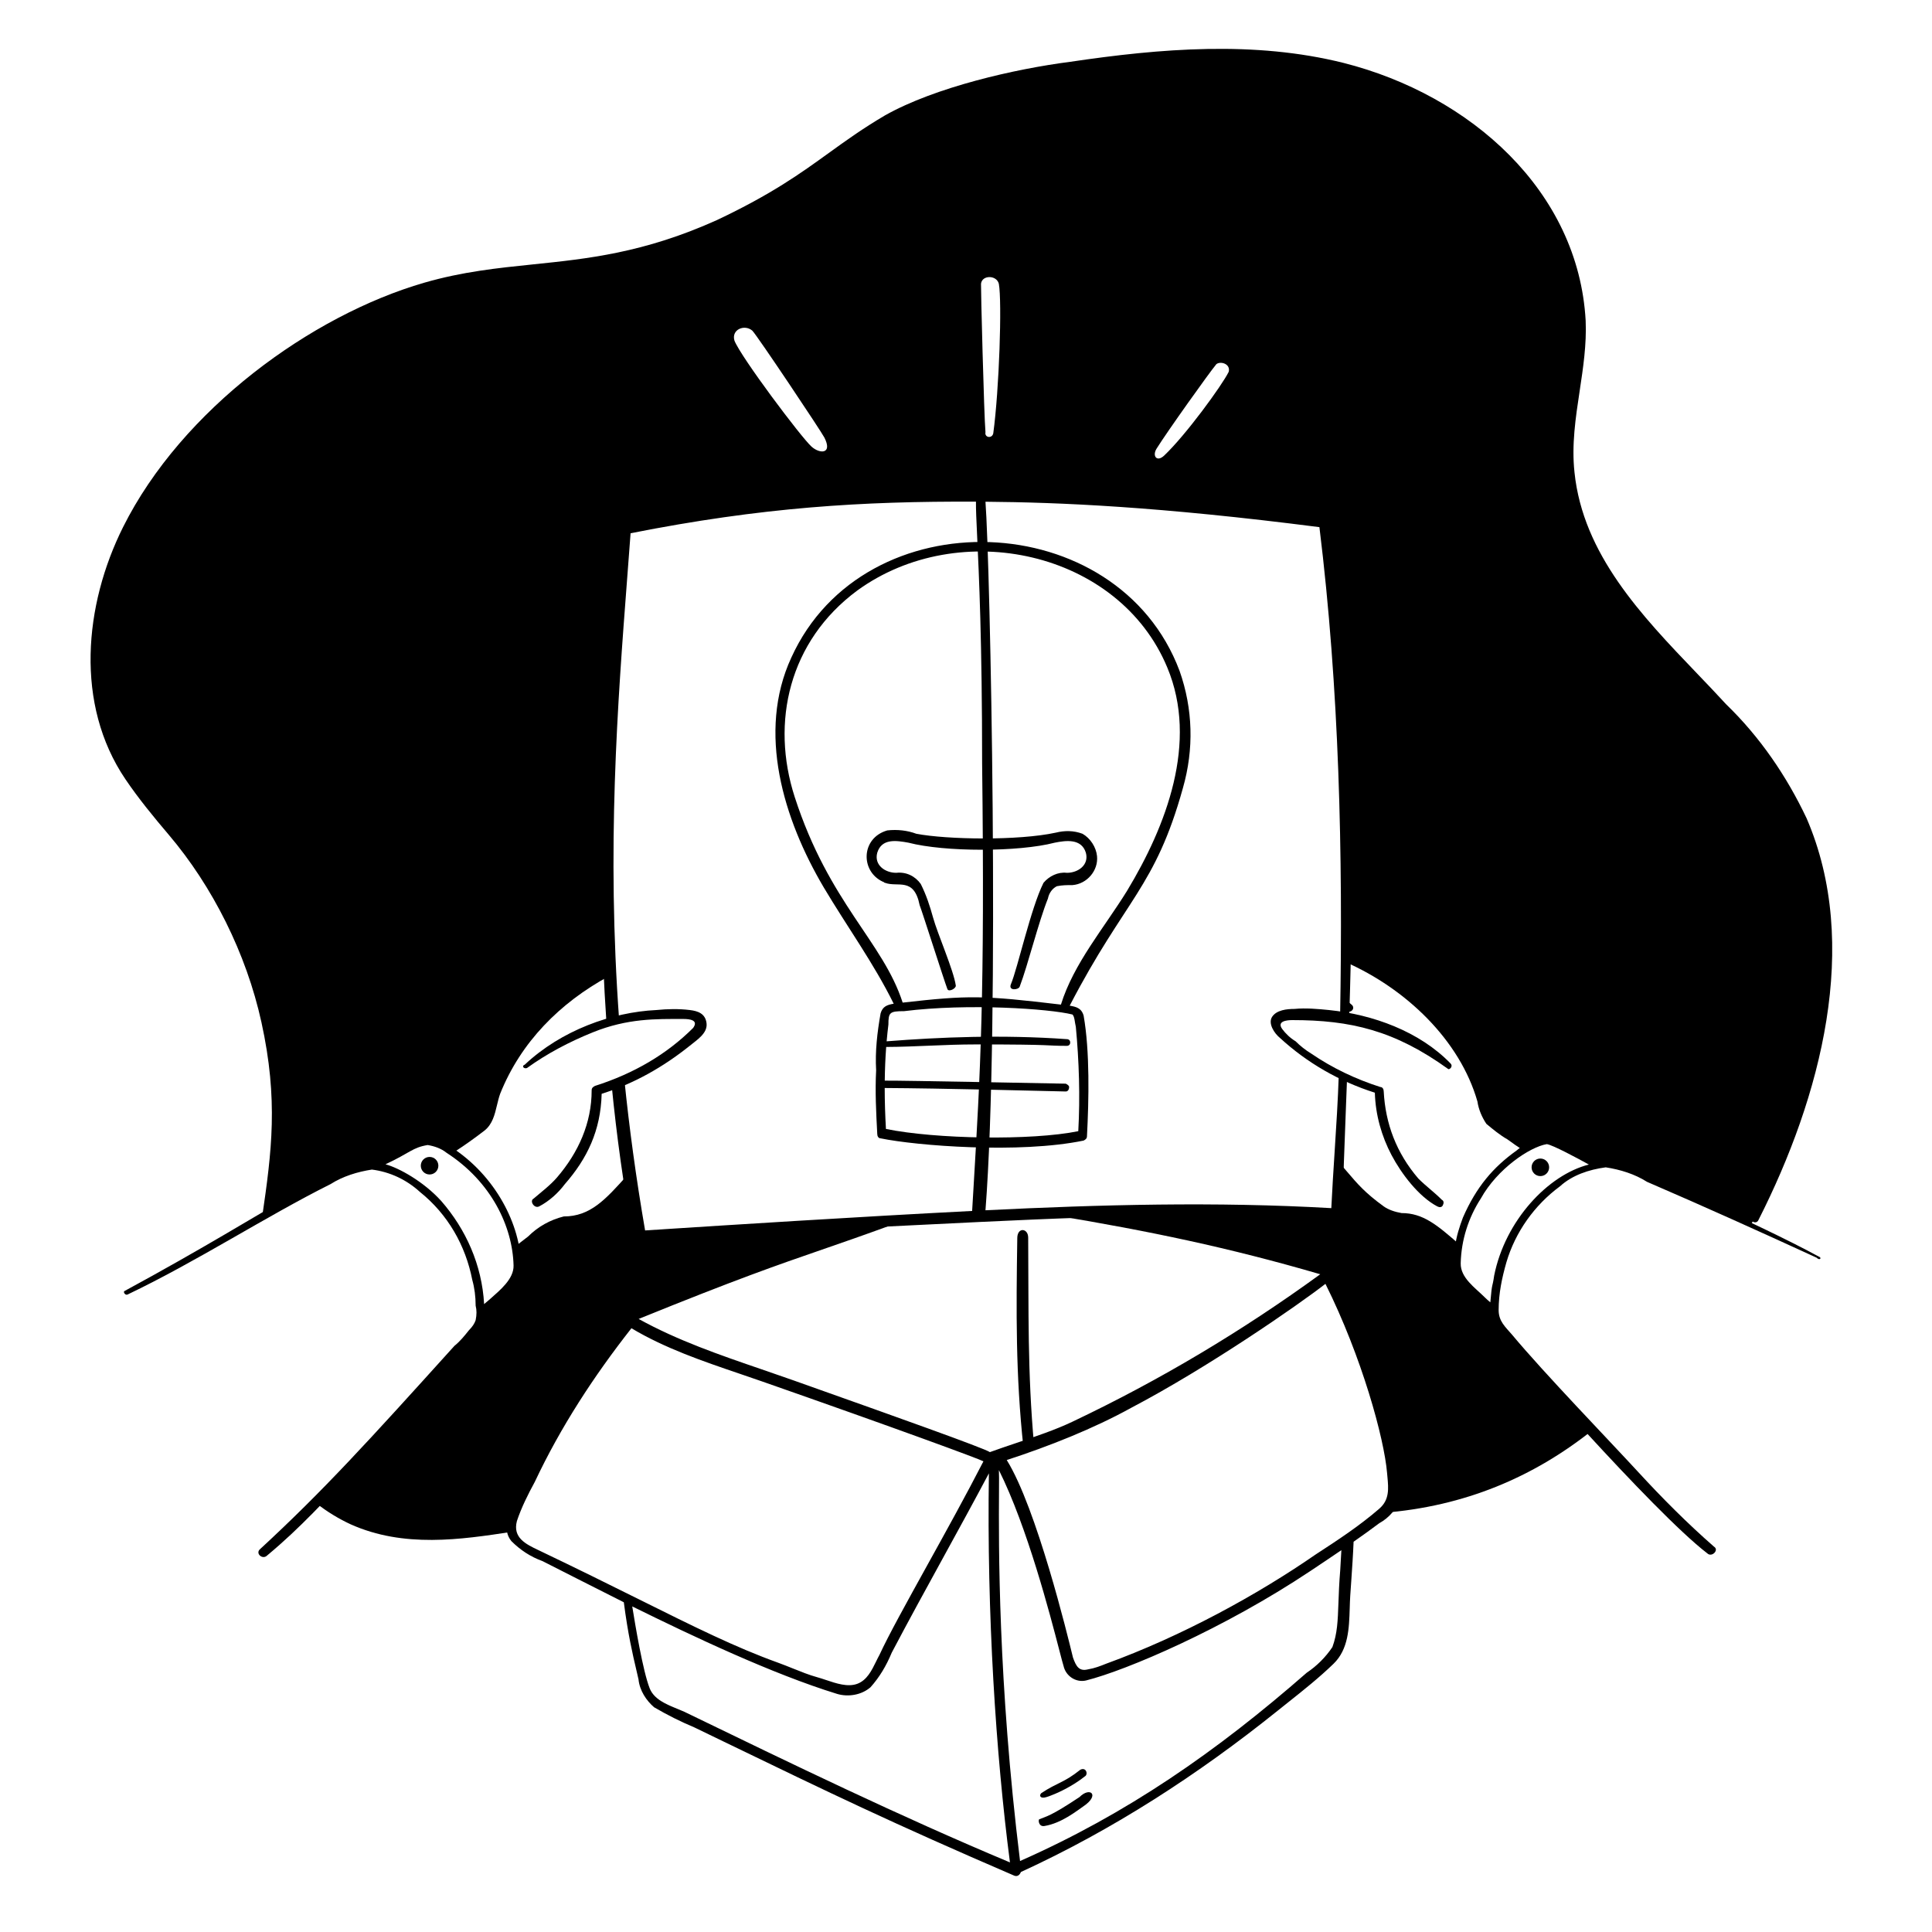<svg width="154" height="154" viewBox="0 0 154 154" fill="none" xmlns="http://www.w3.org/2000/svg">
<path fill-rule="evenodd" clip-rule="evenodd" d="M137.597 56.146C140.265 58.724 142.399 61.837 144 65.216H144C148.356 75.288 145.136 87.439 140.177 97.228C140.082 97.464 139.862 97.475 139.704 97.366C139.639 97.493 139.573 97.62 139.508 97.746C138.449 97.273 137.361 96.791 136.291 96.318H136.29L136.289 96.317L136.284 96.315C134.044 95.324 131.88 94.367 130.217 93.582H130.216C129.497 93.243 128.705 92.96 127.815 92.871C127.663 92.871 127.516 92.882 127.373 92.902L124.081 91.181V91.182C123.487 90.786 122.94 90.863 122.302 91.182C122.024 91.327 121.753 91.484 121.49 91.65L119.278 90.114V90.115C118.745 89.759 118.3 89.225 118.3 88.514C117.233 84.602 114.743 81.134 111.275 78.91C110.024 77.992 108.656 77.231 107.216 76.627C107.417 64.895 107.158 53.087 105.585 41.74C87.177 39.161 68.059 38.272 49.83 42.184C48.51 51.995 47.857 64.656 48.491 77.54C47.691 77.972 46.92 78.458 46.183 78.999C42.715 81.222 40.225 84.69 39.158 88.602C39.158 88.958 38.981 89.314 38.803 89.58L38.74 89.643C38.69 89.694 38.649 89.735 38.607 89.775C38.406 89.964 38.176 90.123 36.858 91.035L36.855 91.037L36.85 91.04C36.588 91.221 36.283 91.433 35.926 91.68C35.649 91.503 35.362 91.337 35.068 91.182V91.182C34.562 90.845 33.947 90.803 33.379 91.182L30.089 92.901C29.945 92.881 29.797 92.87 29.644 92.87C28.755 92.959 27.962 93.242 27.243 93.582C25.716 94.302 23.397 95.578 20.899 96.985C21.655 91.809 22.197 87.671 20.84 81.489C19.634 75.992 16.932 70.64 13.46 66.55C12.236 65.109 11.028 63.637 9.992 62.104C5.958 56.137 6.702 48.232 9.814 42.007C14.499 32.637 24.809 25.142 33.823 22.533C36.874 21.652 39.656 21.366 42.499 21.073C46.838 20.625 51.321 20.164 57.121 17.554C61.511 15.481 63.803 13.826 66.062 12.195C67.42 11.215 68.766 10.243 70.549 9.194C74.549 6.944 80.919 5.49 85.31 4.926C92.513 3.859 99.982 3.237 107.096 5.015C117.227 7.582 125.819 15.24 126.393 25.556C126.475 27.454 126.194 29.314 125.914 31.17C125.589 33.315 125.265 35.457 125.503 37.65C126.18 44.192 130.864 49.081 135.251 53.661C136.052 54.497 136.842 55.322 137.597 56.146ZM119.724 106.12C120.969 107.567 123.811 110.755 126.865 114.054C122.244 117.716 116.771 120.086 110.195 120.591C110.922 119.968 111.272 119.257 111.098 118.215V118.214C110.243 112.661 108.2 106.498 105.676 101.449C99.785 99.5 92.349 97.828 86.323 96.724C93.551 96.508 100.087 96.533 106.563 96.961L106.596 96.127C106.633 95.168 106.671 94.206 106.708 93.242V93.243C107.191 93.816 107.67 94.386 108.163 94.915C108.875 95.716 109.764 96.338 110.653 96.872C111.149 97.169 111.562 97.191 112.001 97.212C112.348 97.23 112.71 97.248 113.143 97.405C113.185 97.426 113.232 97.447 113.282 97.47C113.442 97.541 113.63 97.625 113.765 97.761C114.561 98.357 115.384 98.982 116.188 99.618C116.137 99.945 116.1 100.274 116.078 100.607C116.078 101.224 116.104 101.811 116.7 102.208C117.488 103.056 118.318 103.863 119.189 104.602C119.188 105.378 119.306 105.54 119.546 105.868C119.599 105.941 119.658 106.022 119.724 106.12ZM25.251 119.855C26.081 120.504 26.991 121.058 27.954 121.505C32.192 123.4 36.708 122.727 40.83 122.096C40.707 121.661 40.781 121.171 41.115 120.615C43.339 115.546 46.095 110.834 49.474 106.476C49.618 106.283 49.739 106.116 49.844 105.969L49.846 105.968L49.846 105.967L49.846 105.966C50.495 105.063 50.615 104.897 52.601 104.065C58.011 101.77 64.598 99.345 70.4 97.447C67.657 97.599 64.796 97.765 61.795 97.938H61.794H61.792L61.785 97.939H61.783H61.775L61.768 97.939C58.311 98.139 54.668 98.35 50.808 98.562C50.542 97.099 50.3 95.618 50.079 94.125C49.82 94.426 49.56 94.722 49.295 95.005C48.584 95.805 47.695 96.428 46.806 96.961C46.309 97.259 45.896 97.28 45.458 97.302C45.111 97.319 44.748 97.338 44.316 97.495C44.274 97.516 44.227 97.537 44.177 97.559C44.017 97.63 43.829 97.715 43.693 97.85C42.834 98.457 42.003 99.092 41.201 99.741C41.242 100.027 41.273 100.317 41.292 100.608C41.292 101.267 41.262 101.686 40.759 102.208C39.984 103.012 39.191 103.797 38.359 104.518V104.519C38.376 105.443 38.262 105.599 38.003 105.955L38.003 105.956L38.003 105.957C37.95 106.03 37.891 106.11 37.825 106.208C35.832 108.523 29.745 115.303 25.251 119.855ZM107.138 80.333L107.137 80.374C107.243 80.448 107.348 80.523 107.453 80.599C107.349 80.509 107.244 80.421 107.138 80.333ZM59.967 26.356C60.358 26.748 65.459 34.383 65.71 34.876V34.875C66.383 36.202 65.351 36.195 64.688 35.601C63.861 34.86 59.077 28.489 58.544 27.156C58.277 26.267 59.344 25.822 59.967 26.356ZM79.174 34.537C79.648 31.056 79.878 24.049 79.618 22.621C79.441 21.91 78.272 21.908 78.196 22.621C78.175 22.811 78.436 33.171 78.552 34.448C78.463 34.893 79.085 34.982 79.174 34.537ZM97.937 29.646C97.383 30.754 94.52 34.681 92.796 36.313C92.215 36.862 91.826 36.347 92.19 35.763C93.035 34.408 96.385 29.712 96.959 29.024C97.314 28.757 98.115 29.024 97.937 29.646Z" fill="black"/>
<path d="M86.11 141.067C84.794 142.12 84.29 142.073 82.998 142.934C82.815 143.118 82.904 143.406 83.416 143.245C84.237 142.986 85.51 142.366 86.466 141.601C86.758 141.455 86.592 140.826 86.11 141.067Z" fill="black"/>
<path d="M86.056 143.238C83.74 144.783 83.402 144.782 82.844 145.013C82.742 145.055 82.784 145.627 83.248 145.552C84.639 145.325 85.863 144.314 86.347 143.99C87.7 143.088 86.903 142.39 86.055 143.237L86.056 143.238Z" fill="black"/>
<path d="M81.088 98.674C80.999 104.545 80.954 109.589 81.576 115.369C81.576 115.725 82.516 115.664 82.427 115.22C81.894 109.351 82.001 104.513 81.957 98.644C81.951 97.893 81.1 97.802 81.088 98.674Z" fill="black"/>
<path fill-rule="evenodd" clip-rule="evenodd" d="M69.337 97.507C62.516 99.861 52.676 103.699 50.575 104.608C50.126 104.802 50.011 104.972 49.877 105.168C49.852 105.203 49.827 105.24 49.799 105.278C46.134 109.754 43.428 114.86 40.937 120.082C40.509 120.98 40.048 121.949 40.759 122.839C41.471 123.55 42.271 124.083 43.249 124.439C43.249 124.439 48.662 127.19 49.725 127.717C50.054 130.26 50.428 131.858 50.716 133.084C50.781 133.361 50.842 133.619 50.896 133.865C50.985 134.755 51.519 135.555 52.141 136.088C53.208 136.711 54.275 137.244 55.342 137.689C56.242 138.124 57.1 138.539 57.925 138.938C66.152 142.918 71.04 145.282 80.863 149.516C81.11 149.598 81.281 149.452 81.375 149.219C88.73 145.844 95.521 141.437 101.849 136.356C102.121 136.137 102.395 135.919 102.671 135.7C103.9 134.723 105.151 133.729 106.295 132.621C107.485 131.468 107.536 129.8 107.586 128.205C107.596 127.863 107.607 127.525 107.628 127.196C107.654 126.815 107.68 126.434 107.707 126.052C107.779 125.003 107.852 123.95 107.895 122.892C108.587 122.41 109.27 121.919 109.94 121.417C110.741 120.972 111.363 120.261 111.63 119.371C111.719 118.393 111.63 117.326 111.363 116.348L111.365 116.347C110.423 111.379 108.931 106.436 106.479 101.93C106.085 101.207 105.822 100.964 105.363 100.833C101.094 99.621 93.638 97.873 87.388 96.694C86.193 96.726 84.98 96.764 83.745 96.81C83.852 96.83 83.958 96.851 84.065 96.873C91.584 98.126 97.919 99.434 105.237 101.571C99.026 106.089 92.472 110.006 85.487 113.323C84.151 113.963 82.512 114.515 80.941 115.045C80.237 115.282 79.547 115.515 78.904 115.749C78.514 115.454 70.856 112.733 65.452 110.814C64.662 110.533 63.92 110.269 63.257 110.033C62.423 109.737 61.579 109.447 60.731 109.156C57.402 108.015 54.006 106.85 50.907 105.133C58.754 101.947 61.977 100.833 65.522 99.608C67.127 99.053 68.797 98.475 70.993 97.673H70.993C71.281 97.568 71.57 97.466 71.86 97.368C71.03 97.413 70.189 97.459 69.337 97.507ZM41.204 121.237C40.848 122.571 41.924 123.087 42.893 123.549C46.019 125.04 48.638 126.342 50.936 127.485C55.384 129.698 58.628 131.312 62.012 132.531C62.404 132.672 62.798 132.831 63.188 132.988C63.853 133.255 64.508 133.519 65.124 133.687C65.35 133.748 65.589 133.829 65.836 133.911C66.662 134.189 67.573 134.494 68.325 134.22C69.102 133.937 69.486 133.15 69.834 132.437C69.924 132.253 70.012 132.073 70.104 131.908C70.827 130.342 72.271 127.733 73.901 124.786C75.377 122.12 77.005 119.178 78.39 116.482C78.049 116.289 71.399 113.842 60.767 110.122C60.182 109.918 59.592 109.717 59 109.515C56.032 108.505 53.013 107.478 50.332 105.874C47.346 109.674 44.689 113.742 42.627 118.125C42.093 119.103 41.559 120.17 41.204 121.237ZM53.972 136.203C54.17 136.283 54.362 136.361 54.543 136.443L54.56 136.452C63.153 140.617 71.746 144.783 80.504 148.453C79.376 139.815 78.656 128.634 78.825 117.441C77.629 119.695 76.401 121.933 75.174 124.17C73.795 126.683 72.416 129.196 71.082 131.731C70.638 132.798 70.104 133.687 69.393 134.487C68.682 135.11 67.615 135.287 66.725 135.021C61.567 133.434 55.203 130.418 50.396 128.047C50.631 129.502 51.244 133.206 51.786 134.576C52.133 135.453 53.098 135.846 53.972 136.203ZM106.687 127.766C106.714 127.028 106.744 126.178 106.83 125.15C106.865 124.623 106.895 124.094 106.921 123.564C106.126 124.107 105.323 124.643 104.519 125.179L104.429 125.239C97.555 129.822 89.799 133.143 86.555 133.954C85.755 134.131 84.955 133.598 84.777 132.798C84.722 132.632 84.608 132.191 84.44 131.547C83.691 128.667 81.888 121.723 79.622 117.181C79.639 117.403 79.636 117.984 79.631 118.889C79.606 123.039 79.541 134.003 81.308 148.342C89.832 144.577 96.98 139.615 104.162 133.331C104.962 132.798 105.674 132.086 106.207 131.286C106.6 130.207 106.636 129.195 106.687 127.766ZM104.873 123.906C106.652 122.75 108.367 121.624 109.942 120.26V120.259C110.762 119.549 110.68 118.665 110.591 117.71C110.582 117.612 110.573 117.513 110.564 117.414C110.335 114.658 108.555 108.16 105.651 102.336C103.425 104.064 96.272 109.013 90.195 112.203C87.172 113.874 83.634 115.276 80.248 116.38C82.627 120.199 85.129 130.49 85.485 131.953C85.512 132.061 85.526 132.121 85.528 132.126C85.782 132.843 86.022 133.242 86.733 133.064C87.267 132.975 87.711 132.798 88.156 132.62C94.213 130.418 100.239 127.114 104.873 123.906Z" fill="black"/>
<path fill-rule="evenodd" clip-rule="evenodd" d="M40.314 84.78C42.114 81.489 45.085 78.848 48.47 77.101C48.481 77.343 48.493 77.585 48.505 77.827C44.644 79.934 41.522 83.05 39.869 87.181C39.765 87.467 39.692 87.775 39.617 88.086C39.438 88.84 39.254 89.612 38.624 90.115C37.819 90.734 37.014 91.311 36.178 91.844C36.031 91.745 35.881 91.649 35.728 91.556C36.862 90.713 37.167 90.505 37.403 90.344C37.573 90.228 37.707 90.136 38.091 89.848C38.447 89.582 38.713 89.137 38.802 88.692C39.158 87.359 39.602 86.025 40.314 84.78ZM41.261 100.234C41.776 99.811 42.287 99.396 42.804 99.008C43.249 98.563 43.782 98.207 44.316 97.941C44.672 97.822 45.027 97.783 45.383 97.743C45.561 97.723 45.739 97.704 45.916 97.674C46.983 97.407 47.873 96.874 48.673 96.073C49.174 95.573 49.675 95.072 50.144 94.555C50.099 94.26 50.055 93.963 50.012 93.666C48.255 95.63 47.046 96.963 44.938 96.963C43.871 97.229 42.893 97.763 42.093 98.563C41.764 98.81 41.443 99.057 41.129 99.306C41.186 99.612 41.23 99.921 41.261 100.234Z" fill="black"/>
<path fill-rule="evenodd" clip-rule="evenodd" d="M112.234 97.358C109.998 97.358 108.208 95.402 106.695 93.571L106.731 92.649C106.974 92.924 107.189 93.177 107.392 93.414C108.207 94.371 108.822 95.093 110.297 96.161C110.656 96.421 111.186 96.606 111.719 96.694C113.443 96.694 114.578 97.669 116.273 99.147C116.227 99.377 116.187 99.61 116.155 99.844C115.481 99.288 114.791 98.74 114.101 98.248C113.567 97.803 112.945 97.447 112.234 97.358ZM121.781 91.472C121.402 91.187 120.798 90.731 119.793 89.978V89.977C119.437 89.799 119.081 89.444 118.814 89.088C118.548 88.466 118.37 87.843 118.281 87.132C117.784 85.395 115.757 81.93 112.768 79.485C111.232 78.204 109.283 77.017 107.224 76.13L107.215 76.67C112.061 78.795 116.365 82.9 117.767 87.802C117.856 88.425 118.122 89.047 118.478 89.581C119.011 90.025 119.545 90.47 120.167 90.826C120.586 91.139 121.004 91.422 121.422 91.693C121.54 91.617 121.66 91.544 121.781 91.472ZM107.362 80.6C107.286 80.549 107.211 80.499 107.135 80.451C107.142 80.167 107.149 79.883 107.156 79.599C107.345 79.751 107.533 79.907 107.718 80.066C108.074 80.333 107.718 80.778 107.362 80.6Z" fill="black"/>
<path d="M87.444 68.239C87.372 67.525 86.911 66.816 86.288 66.46C85.577 66.194 84.866 66.194 84.154 66.371C81.175 67.019 75.499 66.928 73.038 66.459C72.327 66.192 71.527 66.103 70.727 66.192C68.617 66.796 68.574 69.454 70.371 70.282C70.46 70.282 70.46 70.371 70.549 70.371C71.565 70.752 72.851 69.88 73.305 72.15C73.505 72.65 75.261 78.175 75.517 78.839C75.619 79.105 76.219 78.79 76.187 78.559C76.015 77.341 74.733 74.441 74.372 73.129C74.126 72.233 73.839 71.35 73.394 70.461C72.95 69.838 72.238 69.483 71.438 69.572C70.549 69.572 69.66 68.949 69.926 67.971C70.282 66.815 71.438 66.993 72.416 67.171C75.289 67.92 81.192 67.921 84.065 67.172C84.954 66.994 86.199 66.816 86.555 67.972C86.822 68.95 85.933 69.573 85.043 69.573C84.332 69.484 83.621 69.839 83.176 70.373C82.165 72.396 81.124 77.157 80.581 78.448C80.35 78.997 81.178 78.915 81.279 78.648C81.951 76.872 82.767 73.53 83.532 71.618C83.621 71.173 83.888 70.817 84.243 70.64C84.688 70.551 85.043 70.551 85.488 70.551C86.644 70.462 87.561 69.392 87.444 68.239Z" fill="black"/>
<path d="M41.471 99.984C41.097 96.622 38.736 92.748 34.89 90.826C34.535 90.648 34.179 90.559 33.823 90.648C33.379 90.826 32.934 91.093 32.49 91.359C31.641 91.751 30.841 92.191 30.053 92.678C26.944 92.327 22.515 96.087 9.903 102.92C9.814 103.009 9.991 103.271 10.17 103.186C15.656 100.572 21.198 96.961 26.354 94.383C27.332 93.761 28.488 93.405 29.644 93.227C31.067 93.405 32.401 94.028 33.468 95.006C35.691 96.784 37.113 99.274 37.647 102.031C37.825 102.654 37.914 103.365 37.914 104.076C38.003 104.432 38.003 104.788 37.914 105.232C37.825 105.499 37.647 105.766 37.38 106.033C37.025 106.477 36.669 106.922 36.224 107.277C29.384 114.852 25.804 118.798 20.751 123.462C20.307 123.817 20.929 124.351 21.285 123.995C24.096 121.654 25.75 119.708 28.665 116.793C32.807 112.517 35.258 109.617 37.824 106.655C38.18 106.299 38.358 105.944 38.535 105.499C38.561 105.294 38.579 105.088 38.59 104.883C39.808 103.787 40.301 103.226 41.114 102.297C41.559 101.586 41.736 100.786 41.47 99.985L41.471 99.984ZM39.07 103.541C38.909 103.684 38.749 103.819 38.589 103.95C38.416 100.828 37.136 97.978 35.157 95.716C33.76 94.179 31.795 93.091 30.727 92.806C32.711 91.88 32.864 91.474 34.089 91.27C34.623 91.359 35.156 91.537 35.601 91.893C39.166 94.199 40.859 97.77 40.936 100.874C40.963 101.941 39.869 102.83 39.069 103.541H39.07Z" fill="black"/>
<path d="M144.977 100.162C139.998 97.456 130.597 93.389 129.416 92.96C128.778 92.715 128.087 92.632 127.4 92.696C126.243 91.98 124.414 90.954 124.042 90.776C123.72 90.621 123.395 90.521 123.102 90.558C122.302 90.736 121.502 91.181 120.879 91.714C119.024 93.038 117.683 94.6 116.611 97.049C116.345 97.761 116.078 98.561 115.989 99.361C115.811 100.162 115.811 100.962 115.989 101.673C116.433 102.562 117.145 103.274 117.856 103.896C119.011 105.194 118.691 104.315 118.834 105.319C119.101 105.941 119.546 106.564 119.99 107.008C120.285 107.303 131.688 120.432 136.085 123.815C136.441 124.171 137.064 123.548 136.619 123.281C134.485 121.414 132.491 119.411 130.572 117.324C128.246 114.793 123.085 109.459 120.524 106.386C119.99 105.763 119.457 105.319 119.457 104.43C119.457 103.096 119.723 101.851 120.079 100.606C120.791 98.205 122.302 96.071 124.347 94.56C125.325 93.67 126.659 93.226 127.993 93.048C129.149 93.226 130.305 93.582 131.283 94.204C135.818 96.16 140.354 98.205 144.8 100.25C145.066 100.517 145.244 100.25 144.977 100.162V100.162ZM119.101 101.674C118.945 102.762 118.947 102.055 118.793 103.81C118.622 103.667 118.457 103.52 118.301 103.363C117.589 102.652 116.406 101.851 116.433 100.696C116.478 98.827 117.056 97.05 118.034 95.538C119.353 93.162 121.943 91.423 123.297 91.198C123.775 91.266 125.756 92.333 126.65 92.826C123.387 93.651 119.976 97.295 119.101 101.673V101.674Z" fill="black"/>
<path d="M94.024 53.478C89.099 40.344 68.906 39.591 63.079 52.411C60.322 58.368 62.456 65.305 65.657 70.729C67.534 73.884 69.654 76.794 71.237 80.007C70.72 80.093 70.351 80.224 70.192 80.777C69.926 82.289 69.748 83.8 69.837 85.313C69.748 87.002 69.837 88.692 69.926 90.381C69.926 90.559 70.014 90.737 70.192 90.737C73.052 91.329 81.245 91.977 86.376 90.915C86.554 90.826 86.643 90.737 86.643 90.559C86.794 87.682 86.877 83.792 86.376 80.956C86.203 80.351 85.779 80.25 85.266 80.163C89.687 71.642 92.079 70.777 94.29 62.815C95.18 59.703 95.091 56.502 94.024 53.478H94.024ZM85.755 81.845C86.012 84.589 86.103 87.416 85.95 90.166C82.213 90.929 74.579 90.797 70.619 89.989C70.556 88.909 70.521 87.818 70.52 86.725C75.094 86.751 82.445 86.942 84.954 87.002C85.132 87.002 85.221 86.824 85.221 86.647C85.221 86.558 85.132 86.469 84.954 86.38C84.046 86.368 72.159 86.124 70.524 86.138C70.535 85.241 70.571 84.345 70.638 83.453C72.98 83.443 75.331 83.251 77.759 83.251C84.335 83.251 83.21 83.365 85.043 83.365C85.398 83.365 85.398 82.831 85.043 82.831C79.875 82.462 74.905 82.67 70.674 83.003C70.713 82.556 70.76 82.11 70.815 81.667C70.815 80.701 70.914 80.6 72.06 80.6C77.172 79.961 83.651 80.407 85.487 80.867C85.665 81.045 85.665 81.489 85.754 81.845H85.755ZM89.845 70.996C88.018 73.956 85.586 76.789 84.567 80.077C78.381 79.341 77.242 79.318 71.952 79.918C70.371 75.039 66.086 71.994 63.346 63.527C61.421 57.574 62.889 51.104 68.326 47.076C76.463 41.159 89.188 43.92 93.046 53.211C95.536 59.169 92.957 65.838 89.845 70.996Z" fill="black"/>
<path d="M34.242 93.618C34.628 93.618 34.942 93.305 34.942 92.918C34.942 92.532 34.628 92.219 34.242 92.219C33.855 92.219 33.542 92.532 33.542 92.918C33.542 93.305 33.855 93.618 34.242 93.618Z" fill="black"/>
<path d="M122.782 93.747C123.169 93.747 123.482 93.434 123.482 93.047C123.482 92.661 123.169 92.347 122.782 92.347C122.396 92.347 122.083 92.661 122.083 93.047C122.083 93.434 122.396 93.747 122.782 93.747Z" fill="black"/>
<path d="M56.321 81.577C56.232 80.777 55.611 80.586 54.987 80.51C54.1 80.403 53.209 80.421 52.32 80.51C48.768 80.679 44.733 82.132 41.826 84.867C41.559 84.956 41.737 85.223 42.004 85.134C43.605 83.978 45.367 83.051 47.25 82.289C50.032 81.163 52.302 81.222 54.453 81.222C54.986 81.222 55.698 81.311 55.253 81.933C53.173 84.012 50.55 85.564 47.428 86.557C47.25 86.646 47.161 86.735 47.161 86.912C47.161 89.526 46.105 91.864 44.405 93.848C43.871 94.471 43.16 95.004 42.538 95.538C42.181 95.716 42.585 96.369 42.982 96.16C43.792 95.733 44.494 95.092 45.027 94.382C46.8 92.356 47.883 90.123 47.958 87.187C50.52 86.379 52.837 85.075 54.986 83.355C55.52 82.91 56.409 82.377 56.32 81.576L56.321 81.577Z" fill="black"/>
<path fill-rule="evenodd" clip-rule="evenodd" d="M106.118 41.562C106.118 41.295 105.941 41.117 105.674 41.117C86.692 38.57 68.61 37.895 49.83 41.651C49.463 41.703 49.367 42.072 49.478 42.33C48.626 47.621 48.102 56.901 47.963 62.46C47.818 68.745 47.907 75.175 48.344 81.567C48.678 81.471 49.014 81.383 49.353 81.305C48.35 67.579 49.22 56.201 50 45.994C50.09 44.816 50.179 43.654 50.264 42.506C60.739 40.432 68.719 39.946 77.794 39.988C77.787 40.602 77.828 41.475 77.889 42.766C78.033 45.798 78.285 51.137 78.285 60.858C78.508 79.36 78.148 85.427 77.59 94.825C77.557 95.379 77.524 95.945 77.489 96.525C68.288 96.994 57.811 97.667 52.909 97.982L52.908 97.983L52.881 97.985C52.316 98.021 51.826 98.052 51.421 98.078C50.695 93.878 50.156 89.879 49.768 86.058C49.433 86.202 49.094 86.338 48.751 86.466C49.152 90.549 49.709 94.597 50.452 98.563C50.541 98.74 50.63 98.829 50.808 98.829C58.099 98.385 65.303 98.029 72.594 97.673L73.774 97.615C85.504 97.035 95.782 96.527 106.563 97.229C106.83 97.229 107.003 97.051 107.008 96.784C107.055 94.196 107.169 91.253 107.294 88.019V88.019C107.32 87.332 107.348 86.631 107.375 85.918C107.153 85.818 106.933 85.714 106.716 85.606C106.649 87.678 106.515 89.762 106.381 91.844V91.844C106.286 93.333 106.19 94.821 106.119 96.301C96.922 95.772 87.725 96.018 78.552 96.471C79.713 81.513 78.919 44.77 78.552 39.993C84.443 40.043 92.306 40.368 105.171 42.019C106.752 54.849 107.05 68.08 106.819 81.058C107.061 81.095 107.303 81.138 107.543 81.185C107.91 69.758 108.023 55.843 106.118 41.563V41.562Z" fill="black"/>
<path d="M115.633 84.779C113.143 82.201 109.408 80.867 105.94 80.511C105.05 80.422 104.072 80.333 103.183 80.422C102.561 80.422 101.76 80.511 101.405 81.044C101.049 81.578 101.583 82.378 102.027 82.734C104.184 84.718 106.759 86.2 109.59 87.099C109.639 88.866 110.126 90.566 110.919 92.071C111.703 93.557 113.079 95.379 114.565 96.162C114.74 96.254 114.921 96.251 115.01 96.073C115.098 95.895 115.098 95.717 114.921 95.628C114.298 95.006 113.676 94.561 113.053 93.939C111.302 91.895 110.432 89.565 110.297 87.003C110.297 86.825 110.208 86.647 110.03 86.647C108.074 86.025 106.206 85.136 104.517 83.98C104.072 83.713 103.628 83.357 103.272 83.001C102.828 82.735 102.472 82.379 102.205 82.023C101.76 81.401 102.561 81.312 103.005 81.312C107.651 81.312 111.167 82.128 115.454 85.225C115.632 85.225 115.81 84.958 115.632 84.78L115.633 84.779Z" fill="black"/>
</svg>
